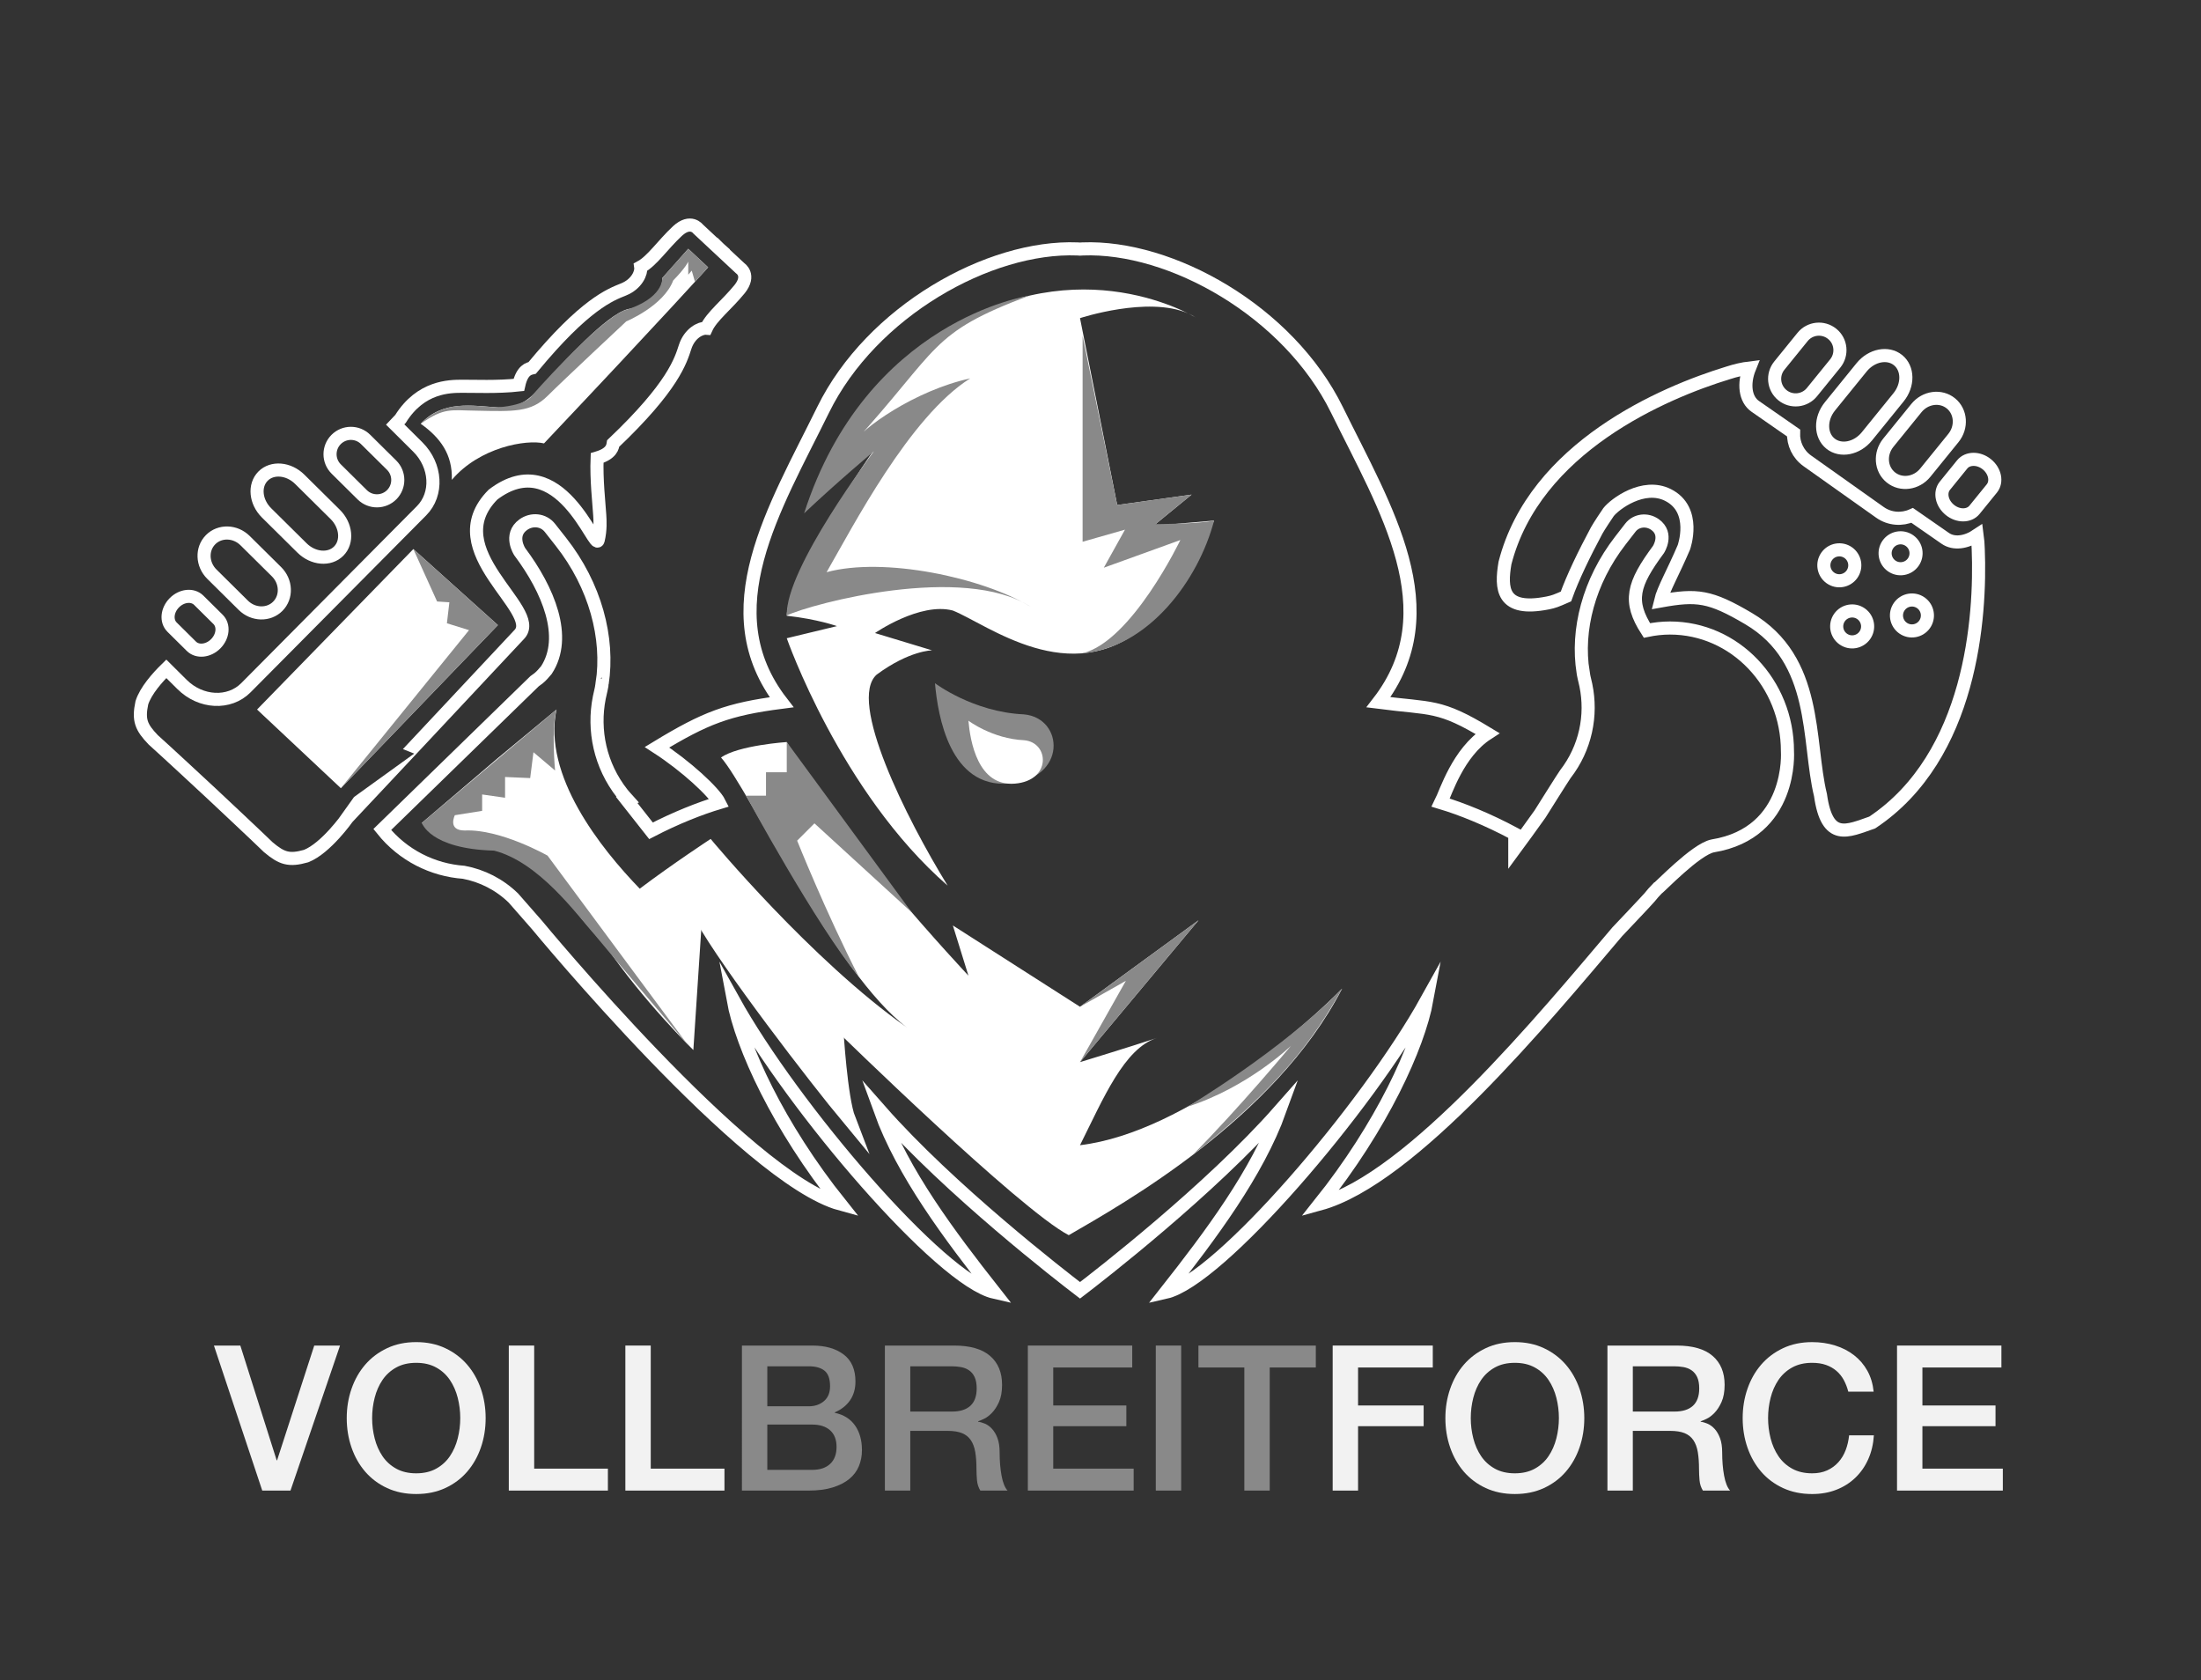 <?xml version="1.0" encoding="utf-8"?>
<!-- Generator: Adobe Illustrator 16.0.4, SVG Export Plug-In . SVG Version: 6.00 Build 0)  -->
<!DOCTYPE svg PUBLIC "-//W3C//DTD SVG 1.1//EN" "http://www.w3.org/Graphics/SVG/1.1/DTD/svg11.dtd">
<svg version="1.1" xmlns="http://www.w3.org/2000/svg" xmlns:xlink="http://www.w3.org/1999/xlink" x="0px" y="0px"
	 width="335.983px" height="256.487px" viewBox="0 0 335.983 256.487" enable-background="new 0 0 335.983 256.487"
	 xml:space="preserve">
<rect x="0" y="0" width="335.983" height="256.487" fill="#333333" stroke="none"/>
<g id="Ebene_3" display="none">
	
		<rect x="-709.308" y="-305.035" display="inline" fill="#797470" stroke="#DE0606" stroke-width="0.25" stroke-miterlimit="10" width="2163.32" height="611.185"/>
</g>
<g id="Ebene_2">
	<g>
		<path fill="#FFFFFF" d="M144.662,135.179c-6.34-10.299-15.318-28.258-10.828-32.219c5.018-3.697,8.449-3.697,8.449-3.697
			l-8.715-2.641c0,0,6.867-4.754,11.885-3.434c5.281,2.113,17.957,12.148,29.314,2.377c7.658-9.244,10.564-16.109,10.564-16.109
			l-9.244,0.791l5.811-4.752l-11.355,1.584l-5.68-28.521c0,0,10.357-3.412,16.49-0.729c-5.313-2.653-25.666-10.563-46.992,10.764
			c-9.771,14.26-10.299,17.43-10.299,17.43s4.488-7.924,11.092-9.771c-6.074,8.188-15.055,23.24-15.055,27.73
			c4.754,0.527,7.66,1.584,7.66,1.584l-7.66,1.848C120.099,97.413,128.287,120.919,144.662,135.179z"/>
		<path fill="#FFFFFF" d="M181.353,47.829c0.872,0.435,1.338,0.729,1.338,0.729C182.275,48.274,181.825,48.035,181.353,47.829z"/>
		<path fill="#FFFFFF" d="M164.863,174.794c3.566-7.131,6.734-14.789,11.754-16.375c-3.963,1.32-11.754,3.697-11.754,3.697
			l18.092-21.654l-18.092,13.203l-19.41-12.412l2.377,7.658c0,0-21.393-22.711-27.73-35.652c0,0-7.395,0.494-10.035,2.361
			c4.227,4.77,17.428,33.027,28.389,41.215c-14.656-10.299-29.973-28.787-29.973-28.787s-5.807,3.806-10.825,7.593
			c-5.985-6.185-14.832-17.313-12.707-27.345c-9.018,7.465-9.018,7.465-9.018,7.465l-11.529,9.834c0,0,3.07,4.238,9.82,3.77
			c9,1.125,11.271,7.859,18.072,14.795c0.059,0.077,0.114,0.14,0.172,0.215c5.752,8.481,13.373,15.895,13.373,15.895l1.32-20.072
			c0,0,18.486,27.203,22.447,30.635c-1.32-6.602-1.848-13.469-1.848-13.469s27.906,27.295,35.387,31.164
			c8.188-4.754,31.428-17.695,41.729-37.633C200.121,155.778,181.294,172.825,164.863,174.794z"/>
		<path fill="#FFFFFF" d="M68.972,73.243c4.25-5,11.395-6.199,14.072-5.568c18.553-19.619,25.053-26.869,25.053-26.869l-3.035-2.832
			l-3.965,4.457c0,0,0.375,3.75-5.25,4.75c-3.375,0.875-9.902,8.25-12.264,10.75s-3.736,4.5-7.611,4.25s-8.414-1.125-11.75,2.5
			C67.222,66.806,69.097,69.368,68.972,73.243z"/>
		<polygon fill="#FFFFFF" points="63.097,83.806 39.24,108.296 52.035,120.306 76.003,95.409 		"/>
	</g>
	<path fill="#898989" d="M157.037,45.153c0,0-24.785,3.623-34.291,33.201c5.018-4.754,10.648-9.463,10.648-9.463
		s-13.555,17.914-13.289,25.045c3.961-1.848,26.936-7.922,37.236-1.32c-7.395-4.49-22.447-7.658-31.162-5.281
		c3.961-6.867,12.676-23.77,21.918-29.578c-8.451,1.848-16.637,7.658-17.957,10.035C143.609,53.003,141.787,50.89,157.037,45.153z"
		/>
	<path fill="#898989" d="M165.259,51.263V82.69l6.471-1.848l-3.234,5.809l11.686-4.225c0,0-7.395,15.434-14.922,17.283
		c10.037-0.844,17.695-11.143,20.072-20.254c-2.377,0.527-8.938,0.539-8.938,0.539l5.504-4.5l-11.355,1.584L165.259,51.263z"/>
	<path fill="#898989" d="M139.179,139.263l-19.08-26.004v4.613h-3.168v3.574l-3.047,0.006c0,0,10.662,19.715,17.225,27.656
		c-5.018-9.771-9.424-20.795-9.424-20.795l2.641-2.643L139.179,139.263z"/>
	<polygon fill="#898989" points="164.863,153.665 182.955,140.462 164.863,162.116 171.863,149.704 	"/>
	<path fill="#898989" d="M181.271,168.925c0,0,14.426-8.59,23.604-18.031c-4.293,7.658-9.508,14.92-22.846,25.424
		c7.17-7.232,15.055-16.709,15.055-16.709S190.546,165.946,181.271,168.925z"/>
	<path fill="#898989" d="M142.724,104.28c0,0,5.809,4.4,13.557,4.754c6.162,0.527,6.691,9.859-2.289,10.562
		C145.013,120.302,143.164,109.298,142.724,104.28z"/>
	<path fill="#FFFFFF" d="M147.83,110.001c0,0,3.645,2.762,8.504,2.982c3.867,0.332,4.199,6.184-1.436,6.627
		C149.265,120.052,148.105,113.147,147.83,110.001z"/>
	<path fill="none" stroke="#FFFFFF" stroke-width="2" stroke-miterlimit="10" d="M279.117,136.812"/>
	<path fill="none" stroke="#FFFFFF" stroke-width="2" stroke-miterlimit="10" d="M271.615,55.808
		c-1.115,1.375-0.904,3.395,0.471,4.511l0,0c1.375,1.114,3.396,0.905,4.512-0.471l3.555-4.378c1.107-1.368,0.914-3.404-0.473-4.513
		l0,0c-1.375-1.117-3.396-0.905-4.512,0.469L271.615,55.808z"/>
	<path fill="none" stroke="#FFFFFF" stroke-width="2" stroke-miterlimit="10" d="M279.341,62.024
		c-1.518,1.874-1.484,4.414,0.072,5.677l0,0c1.559,1.263,4.051,0.769,5.57-1.1l4.83-5.956c1.52-1.869,1.486-4.411-0.074-5.676l0,0
		c-1.555-1.261-4.049-0.771-5.568,1.101L279.341,62.024z"/>
	<path fill="none" stroke="#FFFFFF" stroke-width="2" stroke-miterlimit="10" d="M288.253,67.571
		c-1.346,1.661-1.178,4.034,0.381,5.295l0,0c1.559,1.263,3.914,0.939,5.262-0.72l4.287-5.285c1.348-1.659,1.178-4.032-0.381-5.295
		l0,0c-1.555-1.263-3.914-0.943-5.262,0.718L288.253,67.571z"/>
	<path fill="none" stroke="#FFFFFF" stroke-width="2" stroke-miterlimit="10" d="M296.886,74.142
		c-0.828,1.021-0.488,2.674,0.762,3.688l0,0c1.246,1.013,2.934,1.004,3.762-0.019l2.643-3.256c0.83-1.024,0.492-2.677-0.758-3.688
		l0,0c-1.248-1.014-2.934-1.005-3.766,0.015L296.886,74.142z"/>
	<path fill="none" stroke="#FFFFFF" stroke-width="2" stroke-miterlimit="10" d="M59.779,70.999
		c1.248,1.236,1.258,3.252,0.023,4.502l0,0c-1.236,1.246-3.252,1.258-4.502,0.023l-3.975-3.936c-1.25-1.236-1.26-3.25-0.023-4.5l0,0
		c1.236-1.248,3.25-1.26,4.5-0.023L59.779,70.999z"/>
	<path fill="none" stroke="#FFFFFF" stroke-width="2" stroke-miterlimit="10" d="M51.166,78.509
		c1.699,1.682,1.941,4.191,0.541,5.604l0,0c-1.398,1.416-3.912,1.199-5.609-0.482l-5.408-5.35c-1.697-1.68-1.939-4.191-0.539-5.605
		l0,0c1.398-1.414,3.912-1.197,5.609,0.484L51.166,78.509z"/>
	<path fill="none" stroke="#FFFFFF" stroke-width="2" stroke-miterlimit="10" d="M42.212,87.267c1.508,1.492,1.598,3.85,0.197,5.264
		l0,0c-1.398,1.412-3.758,1.35-5.266-0.143l-4.799-4.75c-1.51-1.492-1.598-3.85-0.197-5.264l0,0c1.398-1.412,3.758-1.35,5.266,0.143
		L42.212,87.267z"/>
	<path fill="none" stroke="#FFFFFF" stroke-width="2" stroke-miterlimit="10" d="M33.285,94.538c0.93,0.92,0.773,2.584-0.35,3.719
		l0,0c-1.121,1.133-2.785,1.309-3.715,0.389l-2.955-2.926c-0.93-0.92-0.773-2.584,0.35-3.719l0,0
		c1.121-1.133,2.785-1.307,3.715-0.389L33.285,94.538z"/>
	<path fill="#898989" d="M84.949,108.296l-20.547,17.299c0,0,1.195,3.977,11.029,4.238c6.832,1.762,12.5,9.611,15.5,13.02
		c3.5,4.242,14.131,16.73,14.131,16.73l-21.479-28.988c0,0-7.188-4.088-12.652-3.834c-2.668,0-1.5-2.334-1.5-2.334l4.166-0.666v-2.5
		l3.5,0.5v-3.166l3.834,0.166l0.5-3.945l3.301,2.791C84.732,117.606,84.132,111.165,84.949,108.296z"/>
	<path fill="none" stroke="#FFFFFF" stroke-width="2" stroke-miterlimit="10" d="M127.759,157.362c0,0,0.607,10.25,1.848,13.469
		c-5.17-6.223-18.635-23.738-22.447-30.635c14.188,18.355,20.062,26.23,20.062,26.23L127.759,157.362z"/>
	<g>
		<path fill="#F2F2F2" d="M32.656,205.376h4.03l5.549,17.516h0.062l5.673-17.516h3.937l-7.564,22.135h-4.309L32.656,205.376z"/>
		<path fill="#F2F2F2" d="M63.532,204.849c1.653,0,3.136,0.311,4.449,0.931c1.312,0.62,2.423,1.457,3.333,2.511
			c0.909,1.055,1.606,2.284,2.092,3.689c0.485,1.405,0.729,2.894,0.729,4.464c0,1.591-0.243,3.09-0.729,4.495
			c-0.486,1.405-1.183,2.635-2.092,3.689c-0.91,1.053-2.021,1.885-3.333,2.494c-1.312,0.609-2.795,0.915-4.449,0.915
			s-3.136-0.306-4.448-0.915c-1.312-0.609-2.423-1.441-3.333-2.494c-0.91-1.055-1.607-2.284-2.092-3.689
			c-0.486-1.405-0.729-2.904-0.729-4.495c0-1.57,0.243-3.059,0.729-4.464c0.485-1.405,1.183-2.635,2.092-3.689
			c0.909-1.054,2.02-1.891,3.333-2.511C60.396,205.159,61.878,204.849,63.532,204.849z M63.532,208.011
			c-1.178,0-2.196,0.238-3.053,0.713c-0.858,0.477-1.555,1.111-2.093,1.907s-0.935,1.7-1.193,2.712
			c-0.259,1.014-0.387,2.047-0.387,3.101s0.128,2.087,0.387,3.101c0.258,1.012,0.656,1.916,1.193,2.712s1.235,1.431,2.093,1.906
			c0.857,0.476,1.875,0.714,3.053,0.714c1.178,0,2.196-0.238,3.054-0.714c0.857-0.476,1.555-1.11,2.092-1.906s0.935-1.7,1.194-2.712
			c0.258-1.014,0.387-2.047,0.387-3.101s-0.129-2.087-0.387-3.101c-0.259-1.012-0.656-1.916-1.194-2.712s-1.235-1.431-2.092-1.907
			C65.728,208.249,64.71,208.011,63.532,208.011z"/>
		<path fill="#F2F2F2" d="M77.668,205.376h3.875v18.786h11.253v3.349H77.668V205.376z"/>
		<path fill="#F2F2F2" d="M95.461,205.376h3.875v18.786h11.253v3.349H95.461V205.376z"/>
		<path fill="#898989" d="M113.255,205.376h10.757c1.984,0,3.575,0.455,4.774,1.364c1.198,0.909,1.798,2.284,1.798,4.123
			c0,1.116-0.274,2.072-0.822,2.868c-0.548,0.795-1.328,1.41-2.34,1.844v0.062c1.364,0.289,2.397,0.936,3.1,1.938
			c0.702,1.002,1.054,2.258,1.054,3.766c0,0.869-0.155,1.68-0.465,2.434c-0.31,0.755-0.796,1.406-1.457,1.953
			c-0.662,0.548-1.509,0.982-2.542,1.303c-1.034,0.32-2.263,0.48-3.689,0.48h-10.168V205.376z M117.13,214.646h6.324
			c0.93,0,1.705-0.264,2.325-0.791s0.93-1.286,0.93-2.278c0-1.116-0.279-1.901-0.837-2.356c-0.558-0.453-1.364-0.682-2.418-0.682
			h-6.324V214.646z M117.13,224.349h6.851c1.178,0,2.092-0.305,2.744-0.915c0.651-0.609,0.976-1.472,0.976-2.589
			c0-1.095-0.325-1.938-0.976-2.525c-0.651-0.59-1.566-0.885-2.744-0.885h-6.851V224.349z"/>
		<path fill="#898989" d="M135.079,205.376h10.571c2.438,0,4.268,0.527,5.487,1.581c1.219,1.054,1.829,2.522,1.829,4.402
			c0,1.054-0.155,1.927-0.465,2.619s-0.672,1.251-1.085,1.675c-0.414,0.424-0.821,0.729-1.225,0.914
			c-0.403,0.186-0.697,0.311-0.883,0.372v0.062c0.331,0.042,0.687,0.145,1.069,0.311s0.739,0.429,1.07,0.79
			c0.33,0.362,0.604,0.833,0.821,1.411c0.217,0.578,0.326,1.302,0.326,2.17c0,1.302,0.098,2.484,0.294,3.549
			c0.196,1.064,0.501,1.824,0.915,2.279h-4.154c-0.29-0.476-0.46-1.002-0.511-1.582c-0.052-0.578-0.078-1.136-0.078-1.674
			c0-1.012-0.062-1.885-0.186-2.619c-0.124-0.733-0.352-1.344-0.682-1.829c-0.331-0.485-0.781-0.842-1.349-1.069
			c-0.569-0.227-1.297-0.341-2.186-0.341h-5.704v9.114h-3.875V205.376z M138.954,215.451h6.355c1.24,0,2.18-0.294,2.821-0.884
			c0.64-0.589,0.961-1.473,0.961-2.65c0-0.702-0.104-1.275-0.31-1.721c-0.207-0.443-0.491-0.79-0.853-1.038
			c-0.362-0.248-0.775-0.413-1.24-0.496c-0.465-0.082-0.945-0.124-1.441-0.124h-6.293V215.451z"/>
		<path fill="#898989" d="M156.902,205.376h15.934v3.348h-12.059v5.798h11.16v3.161h-11.16v6.479h12.276v3.349h-16.151V205.376z"/>
		<path fill="#898989" d="M176.432,205.376h3.875v22.135h-3.875V205.376z"/>
		<path fill="#898989" d="M182.942,205.376h17.918v3.348h-7.037v18.787h-3.875v-18.787h-7.006V205.376z"/>
		<path fill="#F2F2F2" d="M203.433,205.376h15.283v3.348h-11.408v5.798h10.013v3.161h-10.013v9.828h-3.875V205.376z"/>
		<path fill="#F2F2F2" d="M231.24,204.849c1.653,0,3.136,0.311,4.449,0.931c1.312,0.62,2.423,1.457,3.333,2.511
			c0.909,1.055,1.606,2.284,2.092,3.689c0.485,1.405,0.729,2.894,0.729,4.464c0,1.591-0.243,3.09-0.729,4.495
			c-0.486,1.405-1.183,2.635-2.092,3.689c-0.91,1.053-2.021,1.885-3.333,2.494c-1.312,0.609-2.795,0.915-4.449,0.915
			s-3.136-0.306-4.448-0.915c-1.312-0.609-2.423-1.441-3.333-2.494c-0.91-1.055-1.607-2.284-2.092-3.689
			c-0.486-1.405-0.729-2.904-0.729-4.495c0-1.57,0.243-3.059,0.729-4.464c0.485-1.405,1.183-2.635,2.092-3.689
			c0.909-1.054,2.02-1.891,3.333-2.511C228.104,205.159,229.586,204.849,231.24,204.849z M231.24,208.011
			c-1.178,0-2.196,0.238-3.053,0.713c-0.858,0.477-1.555,1.111-2.093,1.907s-0.935,1.7-1.193,2.712
			c-0.259,1.014-0.387,2.047-0.387,3.101s0.128,2.087,0.387,3.101c0.258,1.012,0.656,1.916,1.193,2.712s1.235,1.431,2.093,1.906
			c0.857,0.476,1.875,0.714,3.053,0.714c1.178,0,2.196-0.238,3.054-0.714c0.857-0.476,1.555-1.11,2.092-1.906s0.935-1.7,1.194-2.712
			c0.258-1.014,0.387-2.047,0.387-3.101s-0.129-2.087-0.387-3.101c-0.259-1.012-0.656-1.916-1.194-2.712s-1.235-1.431-2.092-1.907
			C233.436,208.249,232.418,208.011,231.24,208.011z"/>
		<path fill="#F2F2F2" d="M245.376,205.376h10.571c2.438,0,4.268,0.527,5.487,1.581c1.219,1.054,1.829,2.522,1.829,4.402
			c0,1.054-0.155,1.927-0.465,2.619s-0.672,1.251-1.085,1.675c-0.414,0.424-0.821,0.729-1.225,0.914
			c-0.403,0.186-0.697,0.311-0.883,0.372v0.062c0.331,0.042,0.687,0.145,1.069,0.311s0.739,0.429,1.07,0.79
			c0.33,0.362,0.604,0.833,0.821,1.411c0.217,0.578,0.326,1.302,0.326,2.17c0,1.302,0.098,2.484,0.294,3.549
			c0.196,1.064,0.501,1.824,0.915,2.279h-4.154c-0.29-0.476-0.46-1.002-0.511-1.582c-0.052-0.578-0.078-1.136-0.078-1.674
			c0-1.012-0.062-1.885-0.186-2.619c-0.124-0.733-0.352-1.344-0.682-1.829c-0.331-0.485-0.781-0.842-1.349-1.069
			c-0.569-0.227-1.297-0.341-2.186-0.341h-5.704v9.114h-3.875V205.376z M249.251,215.451h6.355c1.24,0,2.18-0.294,2.821-0.884
			c0.64-0.589,0.961-1.473,0.961-2.65c0-0.702-0.104-1.275-0.31-1.721c-0.207-0.443-0.491-0.79-0.853-1.038
			c-0.362-0.248-0.775-0.413-1.24-0.496c-0.465-0.082-0.945-0.124-1.441-0.124h-6.293V215.451z"/>
		<path fill="#F2F2F2" d="M282.142,212.413c-0.166-0.641-0.393-1.229-0.682-1.767c-0.29-0.538-0.662-1.003-1.116-1.396
			c-0.455-0.393-0.987-0.697-1.597-0.914c-0.61-0.217-1.317-0.326-2.124-0.326c-1.178,0-2.196,0.238-3.053,0.713
			c-0.858,0.477-1.555,1.111-2.093,1.907s-0.935,1.7-1.193,2.712c-0.259,1.014-0.387,2.047-0.387,3.101s0.128,2.087,0.387,3.101
			c0.258,1.012,0.656,1.916,1.193,2.712s1.235,1.431,2.093,1.906c0.857,0.476,1.875,0.714,3.053,0.714
			c0.868,0,1.632-0.15,2.294-0.45c0.661-0.3,1.229-0.713,1.705-1.24c0.476-0.526,0.847-1.142,1.116-1.845
			c0.269-0.702,0.444-1.457,0.527-2.263h3.782c-0.083,1.323-0.367,2.532-0.853,3.627c-0.486,1.096-1.142,2.042-1.969,2.837
			s-1.798,1.41-2.914,1.844c-1.116,0.435-2.346,0.651-3.689,0.651c-1.653,0-3.136-0.306-4.448-0.915
			c-1.312-0.609-2.423-1.441-3.333-2.494c-0.91-1.055-1.607-2.284-2.092-3.689c-0.486-1.405-0.729-2.904-0.729-4.495
			c0-1.57,0.243-3.059,0.729-4.464c0.485-1.405,1.183-2.635,2.092-3.689c0.909-1.054,2.02-1.891,3.333-2.511
			c1.312-0.62,2.795-0.931,4.448-0.931c1.24,0,2.408,0.171,3.503,0.512c1.095,0.342,2.062,0.838,2.898,1.488s1.514,1.441,2.03,2.371
			c0.517,0.931,0.837,1.995,0.961,3.193H282.142z"/>
		<path fill="#F2F2F2" d="M289.581,205.376h15.934v3.348h-12.059v5.798h11.16v3.161h-11.16v6.479h12.276v3.349h-16.151V205.376z"/>
	</g>
	<path fill="#898989" d="M108.097,40.806l-3.035-2.832l-3.965,4.457c0,0,0.289,3.158-5.98,5.016
		c-4.457,2.109-13.969,13.002-13.969,13.002s-0.676,1.357-5.176,1.732c-3.791-0.18-8.062-1.254-11.75,2.5
		c3.625-2.547,4.652-2.037,8.5-2c5.75,0.125,8.348,0.25,10.861-2.25s12.014-11.375,12.014-11.375s5.709-2.361,7.168-6.25
		c1.957-2,2.297-2.875,2.297-2.875v2l0.535-0.625l0.49,1.709L108.097,40.806z"/>
	<polygon fill="#898989" points="63.097,83.806 76.003,95.409 52.035,120.306 71.597,96.181 68.222,95.13 68.597,91.931 
		66.722,91.806 	"/>
	<path fill="none" stroke="#FFFFFF" stroke-width="2" stroke-miterlimit="10" d="M112.994,40.948l-2.99-2.789l0.01-0.011
		l-0.225-0.201l-0.217-0.212l-0.01,0.012l-2.99-2.79c0,0-1.143-1.546-3.16,0.308c-2.256,2.11-3.857,4.545-5.607,5.498
		c0.129,0.887-0.605,2.598-2.609,3.41s-5.871,2.186-13.959,11.982c-0.49,0.115-1.525,0.299-2.039,2.598
		c-3.211,0.359-6.883,0.189-8.717,0.203s-6.244,0.018-9.344,4.982c-0.238,0.252-0.516,0.545-0.812,0.859l3.459,3.434
		c2.844,2.824,3.096,7.18,0.564,9.73l-26.814,27.014c-2.531,2.551-6.889,2.33-9.732-0.494l-2.416-2.398
		c-1.361,1.334-3.148,3.344-3.732,5.189c-0.555,2.656-0.113,3.721,1.732,5.645c1.883,1.688,7.043,6.479,8.844,8.152
		c1.795,1.682,6.932,6.498,8.746,8.26c2.047,1.709,3.139,2.076,5.75,1.338c3.041-1.199,6.318-5.857,6.318-5.857
		c0,0.002,15.754-16.766,26.248-27.998c3.477-3.723-12.527-12.779-4.027-21.324c10.168-7.721,15.604,8.812,16.049,6.955
		c0.381-1.592,0.289-2.982,0.236-3.828c-0.113-1.83-0.535-5.482-0.4-8.709c2.258-0.672,2.369-1.719,2.451-2.215
		c9.213-8.746,10.316-12.699,10.988-14.754c0.672-2.057,2.328-2.906,3.223-2.838c0.828-1.812,3.146-3.578,5.096-5.977
		C114.615,41.981,112.994,40.948,112.994,40.948z"/>
	<path fill="none" stroke="#FFFFFF" stroke-width="2" stroke-miterlimit="10" d="M272.855,114.667
		c0-10.39-8.031-18.812-17.938-18.812c-1.203,0-2.373,0.139-3.512,0.376c-2.889-4.485-2.166-7.036,1.76-12.358
		c0,0,1.523-2.35-0.521-3.807c-1.211-0.863-2.865-0.697-3.773,0.477c-0.127,0.166-1.129,1.457-1.518,1.959
		c-4.846,6.252-6.723,13.684-5.693,20.1c-0.039-0.004,0.336,1.654,0.422,1.979c0.955,4.604-0.031,9.58-3.139,13.588
		c-0.238,0.309-3.857,6.076-3.857,6.076c-1.59,2.252-2.723,3.766-3.852,5.307v-2.27c-4.111-2.207-8.117-3.82-11.307-4.777
		c0.793-1.584,2.641-7.643,7.131-10.549c-7.395-4.488-8.451-3.713-16.639-4.77c10.828-13.996,1.057-29.578-6.338-44.631
		s-25.354-25.089-38.822-24.561c-0.133,0.008-0.264,0.018-0.396,0.025c-0.131-0.008-0.262-0.018-0.395-0.025
		c-13.469-0.528-31.428,9.508-38.822,24.561s-17.166,30.635-6.338,44.631c-8.188,1.057-11.621,2.377-19.016,6.867
		c4.49,2.904,8.715,6.867,9.508,8.451c-2.963,0.889-6.625,2.332-10.426,4.301l-3.699-4.697c0.045-0.016,0.09-0.023,0.137-0.041
		c-0.279-0.309-0.562-0.611-0.826-0.945c-3.389-4.301-4.496-9.666-3.504-14.648c0.09-0.352,0.48-2.143,0.438-2.139
		c1.061-6.939-1.031-14.951-6.318-21.662c-0.424-0.537-1.518-1.926-1.656-2.102c-0.992-1.26-2.779-1.424-4.078-0.484
		c-2.199,1.594-0.533,4.117-0.533,4.117c4.363,5.822,7.363,13.023,4.074,18.066c-0.369,0.426-0.752,0.904-1.211,1.268
		c-0.197,0.154-0.396,0.301-0.6,0.441l-23.248,22.631c3.178,3.965,7.729,6.186,12.436,6.527c2.795,0.523,5.441,1.848,7.58,3.928
		l3.631,4.148c0,0,31.848,38.621,46.291,42.561c-9.508-11.885-15.053-24.033-16.373-31.162
		c9.242,16.637,31.691,42.781,39.877,44.631c-6.865-8.715-13.996-18.223-17.43-27.73c10.654,12.107,27.732,25.314,30.502,27.43
		c2.771-2.115,19.85-15.322,30.504-27.43c-3.434,9.508-10.564,19.016-17.43,27.73c8.186-1.85,30.635-27.994,39.877-44.631
		c-1.32,7.129-6.865,19.277-16.373,31.162c14.07-3.838,34.34-28.496,45.436-41.559c0,0,4.688-4.938,4.928-5.248
		c0.375-0.482,0.781-0.926,1.197-1.354c0.213-0.033,5.854-5.996,8.436-6.5C273.73,127.104,272.855,114.667,272.855,114.667z"/>
	<path fill="none" stroke="#FFFFFF" stroke-width="2" stroke-miterlimit="10" d="M301.978,83.817
		c-0.016-0.763-0.082-1.461-0.17-2.129c-1.689,1.132-3.559,1.39-4.867,0.48l-5.045-3.504c-1.561,0.698-3.434,0.596-4.93-0.467
		l-11.08-7.857c-1.426-1.012-2.156-2.632-2.1-4.256l-5.85-4.063c-1.555-1.08-1.826-3.478-0.869-5.857
		c-1.01,0.126-2.098,0.368-3.277,0.752c-9.861,3.01-29.523,11.362-34.057,29.027c-0.648,3.891-0.527,7.492,6.551,6.082
		c0.904-0.191,1.195-0.296,2.758-0.983c1.029-2.894,2.812-6.562,4.688-10.062c0.311-0.58,1.682-2.641,1.812-2.812
		c0.941-1.217,5.312-4.5,9.062-2.625c4.5,2.25,2.438,8,2.438,8c-1.625,3.812-3.133,6.396-3.562,8.188
		c5.562-1,7.539-0.79,13.438,2.688c10.688,6.302,8.959,18.647,10.98,26.939c1.002,7.149,4.109,5.494,7.902,4.181
		C300.984,115.435,302.386,94.119,301.978,83.817z M279.408,88.208c-1.064-0.754-1.314-2.229-0.559-3.292
		c0.754-1.063,2.229-1.313,3.293-0.559c1.062,0.756,1.312,2.229,0.559,3.293C281.945,88.714,280.47,88.964,279.408,88.208z
		 M284.658,96.979c-0.756,1.063-2.229,1.312-3.291,0.558c-1.064-0.755-1.314-2.229-0.561-3.292c0.756-1.064,2.23-1.315,3.293-0.56
		C285.164,94.441,285.414,95.916,284.658,96.979z M288.199,83.08c0.754-1.064,2.229-1.315,3.291-0.559
		c1.066,0.755,1.314,2.229,0.559,3.293c-0.754,1.063-2.229,1.313-3.293,0.558C287.693,85.617,287.443,84.143,288.199,83.08z
		 M293.785,95.306c-0.756,1.063-2.23,1.313-3.293,0.559c-1.064-0.756-1.314-2.229-0.559-3.293c0.756-1.063,2.229-1.313,3.293-0.559
		S294.539,94.242,293.785,95.306z"/>
</g>
<g id="Ebene_4">
</g>
<g id="Ebene_5">
</g>
<g id="Ebene_6">
</g>
<g id="Ebene_7">
</g>
<g id="Ebene_9">
	<path fill="none" stroke="#FFFFFF" stroke-width="2" stroke-miterlimit="10" d="M264.292,109.439"/>
</g>
</svg>
